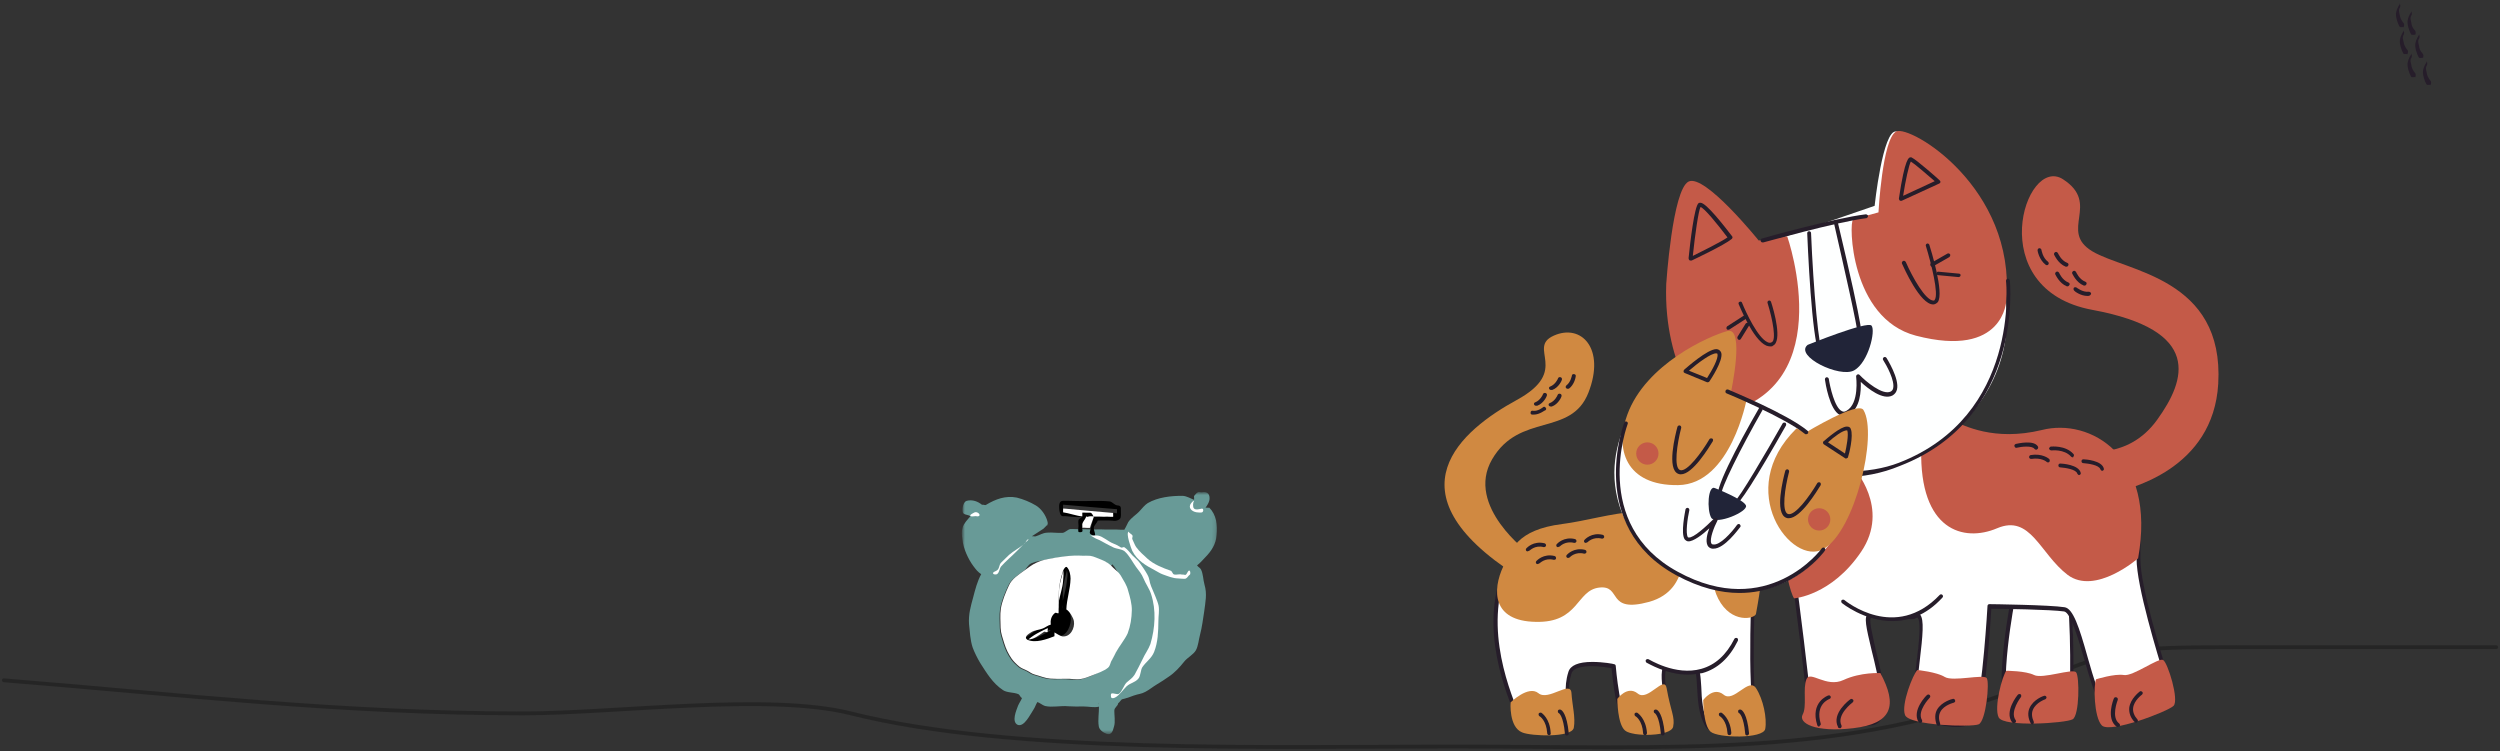 <?xml version="1.0" encoding="UTF-8"?> <svg xmlns="http://www.w3.org/2000/svg" width="649" height="195" viewBox="0 0 649 195" fill="none"><rect x="0" y="0" width="649" height="195" fill="#333333" stroke="none"/><path d="M1 176.6C47.168 180.348 88.606 185.199 135.792 185.199C159.811 185.199 199.487 179.796 220.923 185.199C262.463 195.671 329.347 193.799 376.998 193.799C434.363 193.799 479.422 196.98 525.978 178.033C549.38 168.509 549.778 168 581.314 168C603.312 168 626.001 168 648 168" stroke="#181818" stroke-opacity="0.5" stroke-linecap="round"></path><mask id="mask0_482_17" style="mask-type:luminance" maskUnits="userSpaceOnUse" x="249" y="127" width="67" height="64"><path d="M315.995 127.831L250 127L249.206 189.995L315.201 190.826L315.995 127.831Z" fill="white"></path></mask><g mask="url(#mask0_482_17)"><path d="M264.242 187.184C264.24 187.184 264.242 187.184 264.242 187.184C264.24 187.184 264.244 187.184 264.242 187.184C264.242 187.184 264.24 187.184 264.242 187.184ZM293.605 158.552C293.638 156.912 293.133 155.104 292.668 153.539C292.31 152.001 291.48 150.868 290.719 149.515C290.111 148.535 289.564 147.31 288.757 146.49C288.728 146.6 287.845 147.557 287.744 147.477C287.682 147.438 287.803 146.529 287.757 146.477C286.981 145.563 285.867 145.85 284.769 145.439C283.866 145.124 282.737 144.518 281.782 144.402C281.171 144.335 281.394 144.409 280.782 144.389C277.962 144.201 274.518 144.695 271.771 145.276C270.372 145.571 269.04 145.658 267.758 146.225C266.802 146.646 266.585 147.588 265.733 148.2C264.202 149.353 262.431 150.368 261.683 152.149C260.844 153.96 259.931 156.145 259.608 158.123C259.369 159.753 259.526 161.475 259.545 163.123C259.618 164.661 260.074 165.659 260.494 167.135C260.967 168.668 261.549 169.849 262.444 171.16C262.963 171.888 263.726 172.615 264.418 173.185C264.97 173.633 265.774 173.887 266.406 174.21C267.224 174.63 267.502 174.979 268.393 175.235C269.717 175.585 271.035 176.166 272.38 176.286C273.456 176.369 274.299 176.39 275.38 176.323C276.978 176.247 278.794 176.629 280.379 176.386C281.269 176.29 282.554 175.747 283.392 175.424C284.693 174.897 285.329 174.344 286.417 173.462C287.092 172.833 287.939 172.217 288.442 171.488C288.767 170.969 289.18 170.039 289.467 169.5C290.306 167.898 290.785 166.175 291.53 164.526C292.256 162.584 293.565 160.643 293.605 158.552ZM313.944 131.806C315.729 133.571 316.15 136.35 315.855 138.83C315.655 141.3 314.505 143.048 312.78 144.792C312.145 145.482 311.491 146.213 310.755 146.767C311.002 147.186 311.505 147.354 311.742 147.779C312.363 148.893 312.329 150.581 312.692 151.792C313.408 154.207 312.915 156.305 312.603 158.791C312.313 160.691 312.024 162.921 311.528 164.778C311.189 166.016 311.078 167.644 310.478 168.765C309.877 169.892 308.233 170.722 307.44 171.727C306.238 173.228 305.003 174.605 303.39 175.676C302.31 176.429 301.492 176.971 300.365 177.638C299.414 178.197 298.32 179.095 297.34 179.6C296.256 180.193 295.494 180.141 294.328 180.563C293.23 180.997 292.455 181.263 291.315 181.525C291.039 181.591 290.579 182.446 290.303 182.512C290.154 183.431 289.306 183.567 289.278 184.499C289.27 185.594 289.553 187.446 289.227 188.499C288.912 189.61 288.652 191.007 287.202 190.474C286.258 190.119 285.304 189.372 285.228 188.449C284.987 186.852 285.307 185.059 285.291 183.449C285.289 183.338 285.306 182.561 285.303 182.449C285.186 182.475 285.407 183.42 285.291 183.449C284.059 183.764 282.566 183.396 281.291 183.399C279.996 183.435 278.585 183.42 277.291 183.348C275.398 183.138 273.149 183.723 271.292 183.273C270.688 183.12 269.904 182.42 269.305 182.247C268.866 182.942 268.734 183.553 268.279 184.235C267.451 185.433 265.93 188.757 264.229 188.184C262.492 187.414 263.858 184.386 264.292 183.184C264.651 182.373 264.972 182.014 265.317 181.197C264.829 181.05 264.804 180.378 264.33 180.185C263.136 179.691 261.406 179.867 260.343 179.134C257.686 177.353 256.12 174.695 254.432 172.059C253.774 170.961 252.907 169.247 252.482 168.034C251.871 166.153 251.771 163.983 251.558 162.022C251.395 159.449 251.971 157.506 252.646 155.035C253.157 153.056 253.729 150.842 254.721 149.061C254.643 149.007 254.8 149.115 254.721 149.061C253.799 148.432 253.436 147.932 252.747 147.036C251.346 145.181 250.039 142.307 249.835 139.999C249.702 138.867 249.538 138.099 249.873 136.999C250.167 135.877 251.284 134.783 251.911 134.024C251.905 134.02 251.917 134.029 251.911 134.024C251.361 133.553 250.149 133.713 249.923 132.999C249.693 132.083 250.049 130.261 250.961 130.012C252.459 129.622 253.888 130.184 254.948 131.063C255.206 130.907 255.684 131.232 255.948 131.075C258.464 129.56 261.051 128.599 263.973 129.176C265.635 129.592 267.487 130.348 268.947 131.239C270.315 132.071 271.458 133.703 271.896 135.276C272.012 135.687 272.058 135.867 271.884 136.276C271.778 136.551 272.159 136.203 271.884 136.276C271.668 136.401 271.082 137.128 270.871 137.264C269.819 137.941 268.907 138.564 267.846 139.226C268.074 139.159 268.617 139.3 268.846 139.238C270.086 138.862 270.555 138.361 271.859 138.276C273.146 138.165 274.57 138.416 275.858 138.327C276.493 138.285 277.237 137.392 277.871 137.352C278.644 137.302 279.097 137.402 279.871 137.377C281.312 137.347 283.43 137.493 284.87 137.44C285.58 137.422 286.161 137.438 286.87 137.465C288.131 137.498 289.61 137.424 290.87 137.516C291.328 137.544 291.413 137.489 291.87 137.528C292.358 136.736 292.823 135.645 292.895 135.541C293.804 134.221 294.863 133.774 295.932 132.579C296.481 131.962 297.256 131.039 297.957 130.604C300.577 129.079 303.983 128.707 306.982 128.718C308.008 128.75 309.025 129.374 309.969 129.756C309.96 129.752 309.977 129.759 309.969 129.756C310.069 129.652 309.918 128.835 309.982 128.756C310.287 128.438 310.591 127.966 310.994 127.768C311.38 127.585 311.572 127.835 311.994 127.781C313.485 127.48 314.188 128.37 313.969 129.806C313.855 130.454 313.355 131.291 312.944 131.793C312.971 131.821 313.917 131.777 313.944 131.806Z" fill="#689A97"></path><path d="M283.924 139.05C283.325 138.872 282.771 138.569 282.937 138.038C283.146 136.939 283.721 135.132 283.987 134.05C283.223 134.061 282.749 134.119 281.987 134.025C281.78 134.97 281.173 136.073 280.95 137.012C280.84 137.397 281.175 137.693 280.937 138.012C280.784 138.204 279.996 138.247 279.937 138C279.857 137.603 279.906 137.395 279.95 137C280.061 136.272 279.832 135.721 279.975 135C280.039 134.673 280.93 134.341 280.987 134.013C280.961 133.749 280.774 133.161 281 133.013C281.187 132.885 281.791 133.013 282 133.025C282.6 133.063 282.4 133.027 283 133.038C284.529 133.057 285.39 133.301 284.975 135.063C284.805 135.885 284.039 136.212 283.949 137.05C283.868 137.718 284.779 139.204 283.924 139.05Z" fill="black"></path><path d="M288.935 135.176C287.487 135.043 286.367 135.163 284.936 135.126C284.279 135.114 283.592 135.153 282.936 135.1C282.265 135.087 281.972 135.006 281.948 134.088C280.343 134.388 278.556 134.186 276.949 134.025C276.648 133.995 276.251 133.972 275.949 134.012C275.179 134.034 275 132.616 274.974 132C274.931 131.167 274.903 130 275.999 130.013C277.102 129.999 277.917 130.022 278.999 130.05C281.816 130.191 285.19 129.871 287.998 130.164C288.781 130.224 289.21 131.054 289.986 131.189C290.698 131.216 291.037 131.442 290.973 132.201C290.932 132.862 291.056 133.551 290.948 134.201C290.907 134.985 289.683 135.323 288.935 135.176ZM288.96 133.176C288.8 133.146 289.123 133.199 288.96 133.176C289.022 132.942 289.903 133.424 289.96 133.189C290.022 132.937 289.922 132.443 289.973 132.189C285.489 131.839 280.468 131.4 275.987 131.013C275.985 131.39 275.929 131.636 275.974 132.012C277.877 132.273 280.035 133.042 281.961 133.088C282.348 132.901 282.642 133.098 282.961 133.101C283.284 133.111 283.638 133.116 283.961 133.113C284.752 133.138 286.172 133.075 286.961 133.151C287.717 133.221 288.205 133.096 288.96 133.176Z" fill="black"></path><path d="M274.909 165.037C272.042 164.694 270.906 160.879 272.985 159.013C273.324 158.677 273.548 158.132 273.998 158.025C274.366 157.786 275.569 158.006 275.997 158.05C277.157 158.217 277.789 158.864 277.972 160.076C278.263 162.003 276.939 165.335 274.909 165.037Z" fill="black"></path><path d="M274.835 159.999C274.776 159.971 274.845 160.049 274.835 159.999C274.835 159.998 274.835 159.999 274.835 159.999C274.677 158.056 274.913 155.945 274.911 154C274.903 151.795 275.267 150.118 275.986 148.013C276.139 147.648 276.581 146.759 276.999 147.025C277.82 147.716 277.967 149.131 277.961 150.038C277.876 152.753 277.972 155.326 277.86 158.037C277.913 158.631 277.684 160.103 276.835 160.024C276.376 159.987 275.894 159.394 275.848 159.012C275.79 159.271 275.355 160.166 274.835 159.999ZM275.923 153.012C275.827 154.679 275.977 156.346 275.86 158.012C276.067 157.256 275.73 156.776 275.886 156.012C276.261 154.511 276.797 152.557 276.949 151.025C277.046 149.886 277.284 149.159 276.986 148.025C276.58 149.778 276.083 151.225 275.923 153.012Z" fill="black"></path><path d="M265.937 167C264.828 166.22 266.336 165.435 266.962 165.012C267.825 164.448 269.049 163.463 269.987 163.05C270.936 162.647 272.003 162.303 273 162.088C273.487 162.017 274.508 162.022 275 162.113C275.006 161.939 275.154 162.168 275 162.113C274.957 162.38 274.149 162.918 273.987 163.101C274.543 163.172 275.258 163.604 274.974 164.113C274.733 164.623 274.39 164.899 273.962 165.1C271.968 165.908 268.056 168.006 265.937 167ZM266.95 166.012C268.528 166.013 270.629 164.819 271.975 164.075C272.629 163.696 273.418 163.611 273.987 163.101C273.893 163.093 273.956 163.004 273.987 163.101C273.987 163.101 274.004 163.101 273.987 163.101C273.91 163.178 274.098 163.102 273.987 163.101C272.944 163.365 271.981 163.673 270.975 164.063C269.647 164.653 268.145 165.172 266.95 166.012C266.974 166.012 266.925 166.012 266.95 166.012Z" fill="black"></path><path d="M288.469 181.073C288.381 180.934 288.337 180.157 288.481 180.073C289.004 179.78 289.987 180.438 290.481 180.098C291.334 179.505 291.754 177.815 292.519 177.123C293.407 176.316 293.885 176.149 294.544 175.149C295.229 173.966 295.975 172.393 296.594 171.174C297.176 169.842 298.15 168.566 298.644 167.2C299.881 163.028 300.192 158.357 298.808 154.201C298.418 152.918 297.35 151.423 296.859 150.176C296.401 149.012 295.646 148.148 294.897 147.151C294.886 147.136 294.907 147.166 294.897 147.151C293.935 145.802 293.182 144.225 291.947 143.113C291.08 142.461 289.939 142.558 288.96 142.076C288.198 141.715 287.724 141.433 286.973 141.051C286.378 140.763 285.611 140.245 284.986 140.025C284.383 139.851 283.585 139.228 282.998 139C282.848 138.936 282.901 139.196 282.998 139C282.969 138.861 283.008 138.866 282.998 139C283.539 139.14 284.448 138.955 284.998 139.025C286.338 139.242 287.715 140.609 288.973 141.076C289.813 141.39 290.206 141.615 290.96 142.101C291.345 142.337 291.581 141.864 291.96 142.113C292.637 142.539 293.421 143.577 293.935 144.138C294.619 144.84 295.347 145.367 295.909 146.164C296.445 146.893 297.45 148.389 297.871 149.188C298.541 150.437 298.303 150.891 298.833 152.201C299.363 153.561 300.459 155.806 300.77 157.226C301.012 158.541 300.711 159.89 300.72 161.225C300.686 163.942 300.618 166.672 299.619 169.212C298.961 170.897 297.618 171.683 296.569 173.174C296.079 173.928 296.12 175.476 295.531 176.161C294.679 177.186 293.512 177.254 292.506 178.123C291.573 179.001 290.622 180.505 289.469 181.085C289.207 181.213 288.702 181.399 288.469 181.073Z" fill="white"></path><path d="M305.848 150.163C304.465 150.145 303.177 149.574 301.861 149.112C301.102 148.839 300.595 148.459 299.874 148.087C297.43 146.782 295.231 145.546 293.937 143.012C293.614 142.303 292.211 138.41 293 138C292.923 137.985 293.09 137.97 293 138C293.07 138.018 293.07 138.018 293 138C292.984 137.997 293.015 137.994 293 138C292.976 138.303 293.908 138.735 293.988 139.012C294.131 139.425 293.791 139.626 293.975 140.012C294.333 140.701 294.518 141.385 294.95 142.025C295.764 143.152 296.911 144.14 297.912 145.062C299.494 146.499 301.882 147.456 303.874 148.138C304.367 148.3 304.35 149.059 304.861 149.15C305.541 149.271 306.203 148.944 306.861 149.175C307.141 149.046 307.606 149.366 307.861 149.188C308.166 148.962 308.521 147.778 308.873 148.201C309.038 148.406 309.076 149.061 308.861 149.201C308.449 149.486 308.293 149.964 307.848 150.188C307.528 150.371 306.2 150.147 305.848 150.163Z" fill="white"></path><path d="M257.884 149C257.463 148.498 258.586 148.31 258.896 148.012C259.561 147.401 259.282 146.66 259.921 146.025C260.531 145.408 261.315 144.633 261.946 144.05C263.064 143.049 264.887 142.115 265.984 141.101C266.252 140.898 266.702 139.717 266.996 140.114C267.078 140.257 267.212 140.145 266.996 140.114C265.989 140.985 264.916 142.15 263.959 143.076C262.765 144.283 261.023 145.758 259.909 147.025C259.382 147.69 259.516 148.447 258.884 149.012C258.725 149.179 258.05 149.163 257.884 149Z" fill="white"></path><path d="M310.962 133.025C309.879 132.998 308.472 132.201 308.988 131C309.096 130.763 309.721 129.905 310 130.013C309.95 129.992 310.051 130.035 310 130.013C310.077 130.031 310.077 130.034 310 130.013C309.945 130.007 310.05 130.003 310 130.013C309.655 130.413 309.597 131.682 309.975 132.013C310.429 132.467 311.399 132.146 311.975 132.038C312.502 131.959 312.487 132.921 311.962 133.038C311.679 133.095 311.248 133.044 310.962 133.025Z" fill="white"></path><path d="M251.986 134C251.526 133.689 252.655 133.206 252.999 133.013C253.779 132.693 254.842 133.778 253.986 134.026C253.663 134.102 253.299 133.924 252.986 134.013C252.82 134.059 252.131 134.091 251.986 134Z" fill="white"></path><path d="M275.735 165.2C277.844 165.486 279.09 163.086 278.785 161.238C278.64 160.365 277.628 158.642 276.823 158.213C276.825 158.148 276.828 158.274 276.823 158.213C276.924 155.5 277.845 152.944 277.924 150.226C277.929 149.317 277.671 147.903 276.961 147.214C276.6 146.949 276.082 147.836 275.949 148.201C275.323 150.309 274.871 151.981 274.873 154.188C274.873 155.664 274.792 157.709 274.81 159.188C274.395 159.302 274.13 158.885 273.811 159.175C272.844 159.975 272.655 161.093 272.773 162.162C272.052 162.308 271.444 162.866 270.76 163.137C269.822 163.523 268.612 163.571 267.748 164.099C267.122 164.497 265.611 165.354 266.723 166.086C268.843 167.032 271.74 165.932 273.735 165.174C273.766 165.161 273.715 164.185 273.748 164.175C274.101 164.371 275.262 165.147 275.735 165.2ZM292.885 153.415C293.35 154.966 293.854 156.801 293.822 158.427C293.782 160.501 293.472 162.488 292.746 164.414C292.001 166.049 290.524 167.787 289.683 169.376C289.394 169.91 288.982 170.849 288.658 171.363C288.155 172.087 288.309 172.726 287.633 173.35C286.543 174.224 284.912 174.777 283.608 175.3C282.77 175.62 281.487 176.166 280.596 176.262C279.009 176.502 278.198 176.135 276.596 176.211C275.513 176.279 273.676 176.244 272.596 176.161C271.249 176.042 269.935 175.459 268.609 175.111C267.718 174.856 267.444 174.501 266.622 174.086C265.99 173.765 265.189 173.505 264.635 173.06C263.942 172.494 263.181 171.755 262.66 171.035C261.764 169.735 261.184 168.53 260.711 167.011C260.29 165.547 259.835 164.524 259.761 162.998C259.742 161.364 259.586 159.613 259.824 157.999C260.148 156.038 261.059 153.821 261.9 152.024C262.648 150.258 264.416 149.218 265.95 148.075C266.804 147.468 268.019 146.531 268.975 146.113C270.26 145.549 270.586 145.444 271.987 145.151C274.739 144.576 278.174 144.077 280.999 144.264C281.612 144.284 282.388 144.223 282.999 144.29C283.956 144.405 285.08 145.014 285.986 145.327C287.084 145.735 288.183 146.458 288.961 147.365C288.898 147.327 289.009 147.418 288.961 147.365C288.932 147.474 289.062 147.444 288.961 147.365C289.77 148.179 290.326 148.418 290.935 149.39C291.698 150.732 292.527 151.887 292.885 153.415Z" fill="white"></path><path d="M275.998 148.013C276.194 149.115 276.03 149.905 275.96 151.013C275.853 152.502 275.156 154.54 274.897 156C274.788 156.742 275.014 157.265 274.872 158C274.957 156.38 274.864 154.621 274.935 153C275.049 151.261 275.718 149.717 275.998 148.013Z" fill="white"></path><path d="M271.998 163.063C272.066 163.297 271.879 163.853 271.986 164.063C271.715 164.245 271.256 163.868 270.986 164.05C269.734 164.862 268.431 165.998 266.961 166C266.938 166 266.984 166.002 266.961 166C268.075 165.084 268.749 164.681 269.986 164.038C270.401 163.85 271.571 163.207 271.998 163.063Z" fill="white"></path><path d="M284 134.038C283.779 134.821 283.133 136.231 282.962 137.025C282.158 137.099 281.771 136.962 280.963 137C281.028 136.807 280.915 136.191 280.975 136C281.187 135.201 281.803 134.815 282 134.013C282.235 134.373 282.514 134.016 283 134.025C283.335 134.05 283.665 134.032 284 134.038Z" fill="white"></path><path d="M288.984 133.164C288.936 133.399 289.043 132.932 288.984 133.164C288.929 133.381 289.03 133.947 288.971 134.164C288.816 134.136 288.127 134.173 287.971 134.151C287.242 134.077 286.701 134.192 285.971 134.126C285.451 134.078 284.49 134.12 283.971 134.101C283.688 133.976 283.579 133.094 282.984 133.088C282.36 133.077 281.607 133.101 280.984 133.063C280.766 133.053 281.178 132.942 280.984 133.063C280.927 133.097 281.009 134.016 280.972 134.063C279.481 133.941 277.468 133.195 275.985 133C275.941 132.651 275.996 132.352 275.997 132C280.321 132.362 284.656 132.835 288.984 133.164Z" fill="white"></path></g><path d="M626.999 19.999C626.92 19.999 626.078 20.105 625.999 19.999C625.92 19.999 625.158 18.576 624.999 16.999C624.92 15.948 625.366 15.05 625.999 13.999C625.841 13.789 626.158 13.789 625.999 13.999C626.158 14.21 626.158 14.789 625.999 14.999C625.525 15.735 625.92 16.369 625.999 16.999C626.158 18.155 626.999 18.999 626.999 18.999C627.158 19.21 627.158 19.789 626.999 19.999C627.158 19.999 626.92 20.315 626.999 19.999Z" fill="#261D2A"></path><path d="M628.999 14.999C628.92 14.999 628.078 15.104 627.999 14.999C627.92 14.999 627.158 13.576 626.999 11.999C626.92 10.948 627.366 10.05 627.999 8.999C627.841 8.789 628.158 8.789 627.999 8.999C628.158 9.21 628.158 9.789 627.999 9.999C627.525 10.735 627.92 11.369 627.999 11.999C628.078 13.155 628.999 13.999 628.999 13.999C629.158 14.21 629.158 14.789 628.999 14.999C629.158 14.999 628.841 15.315 628.999 14.999Z" fill="#261D2A"></path><path d="M624.999 13.999C624.92 13.999 624.078 14.104 623.999 13.999C623.92 13.999 623.158 12.576 622.999 10.999C622.92 9.948 623.366 9.05 623.999 7.999C623.841 7.789 624.158 7.789 623.999 7.999C624.158 8.21 624.158 8.789 623.999 8.999C623.525 9.735 623.92 10.369 623.999 10.999C624.158 12.155 624.999 12.999 624.999 12.999C625.158 13.21 625.158 13.789 624.999 13.999C625.158 13.999 624.841 14.315 624.999 13.999Z" fill="#261D2A"></path><path d="M626.999 8.999C626.92 8.999 626.078 9.105 625.999 8.999C625.92 8.999 625.158 7.576 624.999 5.999C624.92 4.948 625.366 4.05 625.999 2.999C625.841 2.789 626.158 2.789 625.999 2.999C626.158 3.21 626.158 3.789 625.999 3.999C625.525 4.735 625.92 5.369 625.999 5.999C626.078 7.156 626.999 7.999 626.999 7.999C627.158 8.21 627.158 8.789 626.999 8.999C627.158 8.999 626.841 9.42 626.999 8.999Z" fill="#261D2A"></path><path d="M623.999 6.999C623.92 6.999 623.078 7.105 622.999 6.999C622.92 6.999 622.158 5.576 621.999 3.999C621.92 2.948 622.366 2.05 622.999 0.999C622.841 0.789 623.158 0.789 622.999 0.999C623.158 1.21 623.158 1.789 622.999 1.999C622.525 2.735 622.92 3.369 622.999 3.999C623.158 5.156 623.999 5.999 623.999 5.999C624.158 6.21 624.158 6.789 623.999 6.999C624.158 6.999 623.92 7.42 623.999 6.999Z" fill="#261D2A"></path><path d="M630.999 21.999C630.92 21.999 630.078 22.105 629.999 21.999C629.92 21.999 629.158 20.576 628.999 18.999C628.92 17.948 629.366 17.05 629.999 15.999C629.841 15.789 630.158 15.789 629.999 15.999C630.158 16.21 630.158 16.789 629.999 16.999C629.525 17.735 629.92 18.369 629.999 18.999C630.158 20.155 630.999 20.999 630.999 20.999C631.158 21.21 631.158 21.789 630.999 21.999C631.158 21.999 630.92 22.315 630.999 21.999Z" fill="#261D2A"></path><path d="M522.853 154.335C522.853 154.335 518.053 178.135 521.453 185.335C522.053 186.635 536.353 185.735 537.353 184.435C538.353 183.135 538.353 154.735 536.853 154.735C535.353 154.835 523.753 152.535 522.853 154.335Z" fill="white"></path><path d="M525.853 186.535C521.353 186.535 521.053 185.935 520.853 185.635C517.453 178.335 522.053 155.235 522.253 154.335V154.235C522.653 153.535 523.653 153.235 525.653 153.235C528.153 153.235 531.753 153.735 534.153 154.035C535.353 154.235 536.353 154.335 536.653 154.335C536.853 154.335 537.053 154.435 537.253 154.835C538.453 157.135 538.653 183.235 537.553 184.835C536.753 186.135 528.653 186.535 525.853 186.535ZM521.853 185.235C521.853 185.235 522.553 185.635 525.853 185.635C530.853 185.635 536.253 184.835 536.853 184.335C537.753 182.535 537.553 157.635 536.553 155.435C536.053 155.435 535.253 155.235 534.153 155.135C531.753 154.835 528.253 154.335 525.753 154.335C523.853 154.335 523.353 154.635 523.253 154.735C522.953 156.235 518.653 178.435 521.853 185.235Z" fill="#261D2A"></path><path d="M463.053 130.235C463.053 130.235 469.753 179.435 469.753 186.635C469.753 190.035 482.553 188.435 485.953 187.435C493.253 185.335 482.553 160.935 485.153 159.735C487.753 158.535 495.453 160.435 496.753 159.735C501.953 156.735 493.853 184.735 498.353 185.935C502.853 187.135 511.153 190.135 513.153 184.735C515.053 179.335 516.353 157.135 516.353 157.135C516.353 157.135 531.953 157.235 535.753 157.835C539.653 158.435 542.453 179.435 546.353 183.035C550.253 186.635 563.853 180.935 563.253 178.535C562.653 176.135 555.053 153.235 555.053 144.835C555.053 136.435 557.453 113.835 533.853 114.235C521.053 114.435 504.753 115.135 491.953 97.735C479.153 80.335 457.953 115.235 463.053 130.235Z" fill="white"></path><path d="M475.753 189.235C471.553 189.235 469.353 188.335 469.353 186.735C469.353 179.635 462.653 130.935 462.653 130.435C461.453 126.935 461.553 122.235 463.053 116.835C464.453 111.835 466.853 106.735 469.953 102.435C474.453 96.235 479.353 92.735 483.953 92.735C487.153 92.735 490.053 94.435 492.453 97.735C503.053 112.135 516.053 114.135 528.453 114.135C530.053 114.135 531.653 114.135 533.253 114.035H533.953C534.153 114.035 534.453 114.035 534.653 114.035C541.153 114.035 546.153 115.835 549.653 119.435C555.953 125.935 555.753 136.635 555.653 143.035C555.653 143.835 555.653 144.535 555.653 145.235C555.653 152.235 561.053 169.635 563.053 176.235C563.453 177.535 563.753 178.435 563.853 178.835C563.953 179.235 563.853 179.735 563.453 180.235C561.753 182.435 555.153 185.135 550.353 185.135C548.453 185.135 547.053 184.735 546.153 183.835C544.253 182.035 542.653 176.735 541.053 171.035C539.453 165.635 537.553 159.035 535.853 158.735C532.453 158.235 519.653 158.035 516.953 158.035C516.753 161.335 515.553 180.235 513.753 185.335C512.953 187.635 510.953 188.735 507.953 188.735C505.253 188.735 502.253 187.835 499.853 187.235C499.353 187.135 498.853 186.935 498.453 186.835C495.953 186.135 496.453 180.435 497.553 171.735C498.153 166.935 498.753 161.435 497.853 160.435C497.753 160.335 497.653 160.235 497.253 160.535C496.953 160.735 496.553 160.735 495.853 160.735C494.953 160.735 493.853 160.635 492.553 160.435C491.153 160.235 489.453 160.135 488.153 160.135C487.053 160.135 486.153 160.235 485.653 160.535C485.153 161.035 486.253 165.535 486.953 168.735C488.953 176.735 491.353 186.835 486.353 188.235C484.353 188.435 479.653 189.235 475.753 189.235ZM483.953 93.635C479.753 93.635 474.953 97.035 470.753 102.935C464.353 111.835 461.353 123.535 463.553 130.135C463.853 132.235 470.353 179.535 470.353 186.735C470.353 187.735 472.353 188.235 475.753 188.235C479.553 188.235 484.153 187.535 485.953 187.035C490.053 185.835 487.653 175.935 485.853 168.735C484.453 162.835 483.753 159.935 485.053 159.335C485.653 159.035 486.653 158.935 487.953 158.935C489.353 158.935 491.053 159.135 492.453 159.235C493.653 159.335 494.853 159.535 495.653 159.535C496.353 159.535 496.553 159.435 496.553 159.435C497.353 159.035 497.953 159.035 498.453 159.535C499.553 160.835 499.153 164.935 498.353 171.635C497.653 177.335 496.753 185.135 498.553 185.635C498.953 185.735 499.453 185.935 499.953 186.035C502.353 186.735 505.253 187.535 507.853 187.535C510.453 187.535 512.053 186.635 512.753 184.735C514.653 179.435 515.953 157.535 515.953 157.335C515.953 157.035 516.153 156.835 516.453 156.835C517.053 156.835 532.153 157.035 535.953 157.635C538.153 157.935 539.753 162.735 541.953 170.635C543.453 175.935 545.053 181.335 546.753 182.935C547.453 183.635 548.653 183.935 550.353 183.935C555.053 183.935 561.253 181.135 562.653 179.435C562.853 179.235 562.853 179.035 562.853 178.935C562.753 178.535 562.453 177.635 562.053 176.335C560.053 169.735 554.653 152.235 554.653 145.035C554.653 144.435 554.653 143.635 554.653 142.835C554.753 136.635 554.953 126.135 548.953 119.935C545.553 116.435 540.553 114.735 533.953 114.935H533.253C531.653 114.935 530.053 115.035 528.453 115.035C515.753 115.035 502.553 113.035 491.653 98.235C489.353 95.135 486.753 93.635 483.953 93.635Z" fill="#261D2A"></path><path d="M541.054 116.935C541.054 116.935 552.354 119.535 559.954 109.035C567.554 98.535 571.754 85.735 543.154 80.435C514.554 75.135 525.654 40.135 535.554 46.535C545.454 52.935 534.354 59.935 543.154 65.235C551.954 70.535 577.454 72.035 575.854 99.635C574.554 121.735 553.054 127.035 547.254 128.235C541.454 129.535 541.054 116.935 541.054 116.935Z" fill="#C45A48"></path><path d="M555.053 144.935C555.053 144.935 543.953 154.635 536.753 149.235C529.553 143.735 527.153 133.435 518.453 137.135C509.753 140.835 498.253 137.735 498.753 116.535C498.753 116.535 504.053 108.035 506.953 109.235C509.853 110.435 517.553 114.635 530.053 111.635C542.553 108.435 559.853 118.235 555.053 144.935Z" fill="#C45A48"></path><path d="M478.453 156.134C478.453 156.134 491.953 167.334 503.953 154.834L478.453 156.134Z" fill="white"></path><path d="M491.253 161.235C483.953 161.235 478.253 156.635 478.153 156.535C477.953 156.335 477.953 156.035 478.053 155.835C478.253 155.635 478.553 155.635 478.753 155.735C479.253 156.135 492.053 166.535 503.553 154.435C503.753 154.235 504.053 154.235 504.253 154.435C504.453 154.635 504.453 154.935 504.253 155.135C499.953 159.835 495.353 161.235 491.253 161.235Z" fill="#261D2A"></path><path d="M434.953 78.135C434.953 78.135 436.453 47.535 439.953 48.035C443.453 48.635 456.353 63.835 456.353 63.835L486.653 53.435C486.653 53.435 488.753 33.635 492.253 34.135C495.753 34.735 521.053 51.835 520.953 82.935C520.953 112.635 485.453 131.735 460.053 120.335C434.653 109.035 434.953 78.135 434.953 78.135Z" fill="#FEFFFF"></path><path d="M487.653 55.135C487.653 55.135 488.653 36.035 492.253 34.135C495.853 32.335 523.253 48.635 520.853 77.935C520.853 77.935 520.353 93.135 497.353 87.135C480.253 82.635 479.953 57.635 481.053 57.035C482.053 56.635 487.653 55.135 487.653 55.135Z" fill="#C45A48"></path><path d="M432.553 73.735C432.553 73.735 434.153 49.235 438.353 47.135C442.553 45.035 456.553 62.435 456.553 62.435L463.953 61.335C463.953 61.335 478.953 103.735 443.153 108.035C443.053 108.035 431.753 95.935 432.553 73.735Z" fill="#C45A48"></path><path d="M473.553 93.235C473.353 93.235 473.253 93.235 473.053 93.135C470.853 92.635 469.653 72.435 469.153 60.535C469.153 60.235 469.353 60.035 469.653 60.035C469.953 60.035 470.153 60.235 470.153 60.535C470.753 75.135 472.153 91.135 473.353 92.235C474.353 92.435 476.853 90.835 478.853 89.535C480.153 88.735 481.353 87.935 482.353 87.535C482.353 85.235 478.453 68.335 476.053 57.735C475.953 57.435 476.153 57.235 476.453 57.135C476.753 57.035 476.953 57.235 477.053 57.535C484.253 87.835 483.553 88.135 483.053 88.335C482.153 88.735 480.853 89.535 479.553 90.435C477.253 91.935 475.153 93.235 473.553 93.235Z" fill="#261D2A"></path><path d="M469.253 89.535C469.253 89.535 484.753 83.235 485.853 84.535C486.953 85.835 485.053 94.035 481.353 96.135C477.653 98.235 465.753 92.435 469.253 89.535Z" fill="#212438"></path><path d="M478.553 107.935C478.253 107.935 477.953 107.835 477.653 107.735C474.953 106.435 473.853 99.335 473.753 98.535C473.753 98.235 473.853 98.035 474.153 97.935C474.453 97.935 474.653 98.035 474.753 98.335C475.053 100.335 476.253 105.835 478.153 106.735C478.553 106.935 478.853 106.935 479.353 106.635C482.753 104.735 481.853 97.835 481.853 97.735C481.853 97.535 481.953 97.335 482.153 97.235C482.353 97.135 482.553 97.135 482.753 97.335C484.253 98.935 488.753 102.735 490.853 101.635C491.153 101.435 491.353 101.235 491.453 100.835C491.953 98.835 489.753 94.835 488.853 93.435C488.753 93.235 488.753 92.935 489.053 92.735C489.253 92.635 489.553 92.635 489.753 92.935C489.853 93.135 493.153 98.335 492.453 101.135C492.253 101.835 491.953 102.235 491.353 102.635C488.853 104.035 484.853 100.835 483.053 99.135C483.153 101.435 482.953 106.035 479.953 107.635C479.353 107.835 478.953 107.935 478.553 107.935Z" fill="#261D2A"></path><path d="M493.453 52.135C493.353 52.135 493.253 52.135 493.153 52.035C493.053 51.935 492.953 51.735 492.953 51.535C494.553 40.835 495.553 40.835 496.053 40.835C496.153 40.835 496.253 40.835 496.353 40.935C497.453 41.435 502.953 46.235 503.553 46.835C503.653 46.935 503.753 47.135 503.753 47.235C503.753 47.335 503.653 47.535 503.453 47.635L493.653 52.135C493.553 52.135 493.453 52.135 493.453 52.135ZM496.053 41.935C495.553 42.835 494.653 46.935 494.053 50.835L502.253 47.035C500.053 45.135 497.053 42.535 496.053 41.935Z" fill="#261D2A"></path><path d="M438.854 67.635C438.754 67.635 438.654 67.635 438.554 67.535C438.454 67.435 438.354 67.235 438.354 67.035C438.754 63.035 439.854 53.535 440.954 52.735C441.054 52.635 441.254 52.635 441.454 52.635C442.954 52.635 447.654 58.735 449.654 61.335C449.854 61.535 449.754 61.835 449.554 62.035C447.654 63.635 439.554 67.435 439.154 67.635C438.954 67.635 438.954 67.635 438.854 67.635ZM441.454 53.735C440.954 54.635 440.054 60.635 439.454 66.435C441.454 65.435 446.554 62.935 448.454 61.635C445.654 57.935 442.454 54.035 441.454 53.735Z" fill="#261D2A"></path><path d="M501.853 79.035C498.453 79.035 494.253 69.535 493.753 68.435C493.653 68.135 493.753 67.935 494.053 67.735C494.353 67.635 494.553 67.735 494.753 68.035C496.453 71.935 499.853 78.035 501.953 78.035C502.053 78.035 502.153 78.035 502.253 77.835C503.353 76.335 501.353 68.435 499.953 63.835C499.853 63.535 500.053 63.335 500.253 63.235C500.553 63.135 500.753 63.335 500.853 63.535C501.253 64.835 504.753 76.035 503.053 78.435C502.653 78.835 502.253 79.035 501.853 79.035Z" fill="#261D2A"></path><path d="M459.553 89.935C459.253 89.935 458.853 89.835 458.553 89.735C455.053 88.235 451.553 79.335 451.353 78.935C451.253 78.635 451.353 78.435 451.653 78.335C451.953 78.235 452.153 78.335 452.253 78.635C453.253 81.135 456.353 87.735 458.853 88.835C459.253 89.035 459.653 89.035 459.953 88.835C461.153 88.335 460.253 83.135 458.853 78.635C458.753 78.335 458.953 78.135 459.153 78.035C459.453 77.935 459.653 78.135 459.753 78.335C460.553 80.735 462.753 88.635 460.253 89.735C460.153 89.935 459.853 89.935 459.553 89.935Z" fill="#261D2A"></path><path d="M457.553 62.935C457.353 62.935 457.153 62.835 457.053 62.535C456.953 62.235 457.153 62.035 457.353 61.935C457.553 61.835 476.153 56.635 484.353 55.635C484.653 55.635 484.853 55.835 484.953 56.035C484.953 56.335 484.753 56.535 484.553 56.635C476.553 57.635 457.953 62.935 457.753 62.935C457.653 62.935 457.653 62.935 457.553 62.935Z" fill="#261D2A"></path><path d="M448.653 85.635C448.453 85.635 448.353 85.535 448.253 85.435C448.153 85.235 448.153 84.935 448.353 84.735L452.853 81.835C453.053 81.735 453.353 81.735 453.553 81.935C453.653 82.135 453.653 82.435 453.453 82.635L448.953 85.535C448.753 85.535 448.653 85.635 448.653 85.635Z" fill="#261D2A"></path><path d="M451.553 88.235C451.453 88.235 451.353 88.235 451.253 88.135C451.053 88.035 450.953 87.635 451.053 87.435L453.153 84.035C453.253 83.835 453.653 83.735 453.853 83.835C454.053 83.935 454.153 84.335 454.053 84.535L451.953 87.935C451.853 88.135 451.653 88.235 451.553 88.235Z" fill="#261D2A"></path><path d="M501.554 69.235C501.354 69.235 501.254 69.135 501.154 68.935C501.054 68.735 501.054 68.435 501.354 68.235L505.554 65.835C505.754 65.735 506.054 65.735 506.254 66.035C506.354 66.235 506.254 66.535 506.054 66.735L501.854 69.135C501.754 69.235 501.654 69.235 501.554 69.235Z" fill="#261D2A"></path><path d="M508.454 71.935L503.154 71.435C502.854 71.435 502.654 71.135 502.754 70.935C502.754 70.635 503.054 70.435 503.254 70.535L508.554 71.035C508.854 71.035 509.054 71.335 508.954 71.535C508.954 71.735 508.654 71.935 508.454 71.935Z" fill="#261D2A"></path><path d="M478.653 123.835C472.053 123.835 465.353 122.235 459.053 119.035C449.753 114.335 441.953 106.535 438.753 98.735C438.653 98.435 438.753 98.235 439.053 98.035C439.353 97.935 439.553 98.035 439.753 98.335C449.053 120.635 477.453 126.135 492.953 120.135C524.453 107.935 520.853 73.335 520.753 72.935C520.753 72.635 520.953 72.435 521.153 72.335C521.453 72.335 521.653 72.535 521.753 72.735C521.753 73.135 525.553 108.435 493.253 120.935C488.453 122.935 483.553 123.835 478.653 123.835Z" fill="#261D2A"></path><path d="M481.153 121.435C481.153 121.435 490.853 131.835 483.153 143.235C475.453 154.635 465.753 155.335 465.753 155.335C463.753 152.635 459.653 128.835 464.853 124.735C470.053 120.535 481.153 121.435 481.153 121.435Z" fill="#C45A48"></path><path d="M488.153 174.735C488.153 174.735 483.053 174.435 478.553 176.535C474.053 178.635 469.853 173.935 468.953 176.335C467.953 178.735 469.153 183.435 467.953 185.535C466.853 187.635 471.053 190.235 481.153 189.035C491.253 187.835 492.653 183.135 488.153 174.735Z" fill="#C45A48"></path><path d="M472.254 188.635C472.054 188.635 471.854 188.535 471.754 188.235C469.854 182.235 474.554 180.535 474.654 180.535C474.954 180.435 475.154 180.635 475.254 180.835C475.354 181.135 475.154 181.335 474.954 181.435C474.754 181.535 471.154 182.835 472.654 187.835C472.754 188.135 472.554 188.335 472.354 188.435C472.354 188.635 472.254 188.635 472.254 188.635Z" fill="#261D2A"></path><path d="M477.553 189.035C477.353 189.035 477.153 188.935 477.153 188.735C475.353 185.235 480.153 181.635 480.353 181.535C480.553 181.335 480.853 181.435 481.053 181.635C481.253 181.835 481.153 182.135 480.953 182.335C480.953 182.335 476.653 185.535 478.053 188.335C478.153 188.535 478.053 188.835 477.853 189.035C477.653 189.035 477.653 189.035 477.553 189.035Z" fill="#261D2A"></path><path d="M497.753 173.935C497.753 173.935 502.753 174.435 504.853 175.735C506.953 177.035 514.953 174.935 515.753 176.035C516.553 177.135 515.553 187.235 513.653 188.035C511.753 188.835 495.653 188.335 494.553 185.635C493.453 182.935 496.653 174.935 497.753 173.935Z" fill="#C45A48"></path><path d="M498.453 187.635C498.253 187.635 498.153 187.535 498.053 187.435C496.253 184.435 500.053 180.535 500.253 180.435C500.453 180.235 500.753 180.235 500.953 180.435C501.153 180.635 501.153 180.935 500.953 181.135C500.953 181.135 497.553 184.635 498.953 186.935C499.053 187.135 499.053 187.435 498.753 187.635C498.553 187.635 498.453 187.635 498.453 187.635Z" fill="#261D2A"></path><path d="M503.253 188.435C503.053 188.435 502.853 188.335 502.753 188.135C502.253 186.635 502.253 185.335 502.853 184.235C504.053 182.135 506.853 181.435 506.953 181.435C507.253 181.335 507.453 181.535 507.553 181.835C507.653 182.135 507.453 182.335 507.153 182.435C507.153 182.435 504.653 183.035 503.753 184.735C503.253 185.635 503.253 186.635 503.653 187.835C503.753 188.135 503.653 188.335 503.353 188.435H503.253Z" fill="#261D2A"></path><path d="M544.153 176.335C544.153 176.335 548.953 174.835 551.353 175.235C553.753 175.635 560.353 170.635 561.553 171.335C562.753 172.035 565.753 181.735 564.253 183.235C562.753 184.735 547.753 190.435 545.653 188.335C543.553 186.235 543.453 177.635 544.153 176.335Z" fill="#C45A48"></path><path d="M549.753 188.735C549.653 188.735 549.553 188.735 549.453 188.635C546.653 186.535 548.653 181.535 548.753 181.335C548.853 181.035 549.153 180.935 549.453 181.035C549.753 181.135 549.853 181.435 549.753 181.735C549.753 181.735 547.953 186.235 550.153 187.835C550.353 188.035 550.453 188.335 550.253 188.535C550.053 188.635 549.953 188.735 549.753 188.735Z" fill="#261D2A"></path><path d="M554.553 187.635C554.453 187.635 554.253 187.535 554.153 187.435C553.053 186.335 552.653 185.035 552.753 183.735C553.053 181.335 555.353 179.635 555.453 179.535C555.653 179.335 555.953 179.435 556.153 179.635C556.353 179.835 556.253 180.135 556.053 180.335C556.053 180.335 553.953 181.835 553.753 183.835C553.653 184.835 554.053 185.835 554.853 186.735C555.053 186.935 555.053 187.235 554.853 187.435C554.753 187.535 554.653 187.635 554.553 187.635Z" fill="#261D2A"></path><path d="M520.853 174.135C520.853 174.135 525.853 174.135 528.053 175.235C530.253 176.335 538.053 173.435 538.953 174.535C539.853 175.535 539.853 185.735 538.053 186.735C536.253 187.735 520.153 188.835 518.853 186.235C517.553 183.635 519.853 175.235 520.853 174.135Z" fill="#C45A48"></path><path d="M522.753 187.735C522.553 187.735 522.453 187.635 522.353 187.535C520.253 184.735 523.653 180.535 523.853 180.335C524.053 180.135 524.353 180.135 524.553 180.235C524.753 180.435 524.753 180.735 524.653 180.935C524.653 180.935 521.653 184.735 523.253 186.935C523.453 187.135 523.353 187.435 523.153 187.635C522.953 187.635 522.853 187.735 522.753 187.735Z" fill="#261D2A"></path><path d="M527.654 188.035C527.454 188.035 527.254 187.935 527.154 187.735C526.454 186.335 526.354 185.035 526.854 183.835C527.854 181.535 530.554 180.635 530.654 180.635C530.954 180.535 531.154 180.735 531.254 180.935C531.354 181.135 531.154 181.435 530.954 181.535C530.954 181.535 528.554 182.335 527.754 184.235C527.354 185.135 527.454 186.235 527.954 187.335C528.054 187.535 527.954 187.835 527.754 188.035C527.754 188.035 527.754 188.035 527.654 188.035Z" fill="#261D2A"></path><path d="M538.053 118.735C537.953 118.735 537.753 118.635 537.653 118.535C535.853 116.535 532.653 116.935 532.553 116.935C532.253 116.935 532.053 116.735 531.953 116.535C531.853 116.335 532.153 116.035 532.353 115.935C532.553 115.935 536.153 115.535 538.253 117.835C538.453 118.035 538.453 118.335 538.253 118.535C538.253 118.735 538.153 118.735 538.053 118.735Z" fill="#261D2A"></path><path d="M531.653 120.035C531.553 120.035 531.453 120.035 531.353 119.935C531.253 119.835 529.953 118.735 527.353 119.135C527.053 119.135 526.853 119.035 526.753 118.735C526.753 118.435 526.853 118.235 527.153 118.135C530.153 117.635 531.853 119.035 531.953 119.135C532.153 119.335 532.153 119.635 532.053 119.835C531.953 120.035 531.853 120.035 531.653 120.035Z" fill="#261D2A"></path><path d="M539.754 123.335C539.554 123.335 539.354 123.135 539.254 122.935C538.954 121.835 536.154 121.435 534.854 121.335C534.554 121.335 534.354 121.135 534.354 120.835C534.354 120.535 534.554 120.335 534.854 120.335C535.354 120.335 539.654 120.635 540.154 122.735C540.254 123.035 540.054 123.235 539.754 123.335C539.854 123.335 539.854 123.335 539.754 123.335Z" fill="#261D2A"></path><path d="M545.754 122.235C545.554 122.235 545.354 122.035 545.254 121.835C544.954 120.735 542.154 120.335 540.854 120.235C540.554 120.235 540.354 120.035 540.354 119.735C540.354 119.435 540.554 119.235 540.854 119.235C541.354 119.235 545.654 119.535 546.154 121.635C546.254 121.935 546.054 122.135 545.754 122.235Z" fill="#261D2A"></path><path d="M528.554 116.735C528.354 116.735 528.254 116.635 528.154 116.535C527.554 115.635 524.754 115.935 523.554 116.235C523.254 116.335 523.054 116.135 522.954 115.835C522.854 115.535 523.054 115.335 523.354 115.235C523.854 115.135 528.054 114.135 529.054 115.935C529.154 116.135 529.154 116.435 528.854 116.635C528.754 116.735 528.654 116.735 528.554 116.735Z" fill="#261D2A"></path><path d="M536.753 74.335C536.653 74.335 536.653 74.335 536.553 74.335C534.553 73.535 533.653 71.335 533.553 71.235C533.453 70.935 533.553 70.735 533.853 70.535C534.153 70.435 534.353 70.535 534.553 70.835C534.553 70.835 535.353 72.735 536.953 73.335C537.253 73.435 537.353 73.735 537.253 73.935C537.053 74.235 536.953 74.335 536.753 74.335Z" fill="#261D2A"></path><path d="M541.154 74.135C541.054 74.135 541.054 74.135 540.954 74.135C538.954 73.335 538.054 71.135 537.954 71.035C537.854 70.735 537.954 70.535 538.254 70.335C538.554 70.235 538.754 70.335 538.954 70.635C538.954 70.635 539.754 72.535 541.354 73.135C541.654 73.235 541.754 73.535 541.654 73.735C541.554 74.035 541.354 74.135 541.154 74.135Z" fill="#261D2A"></path><path d="M541.953 76.835C540.053 76.835 538.453 75.535 538.453 75.435C538.253 75.235 538.253 74.935 538.353 74.735C538.453 74.535 538.853 74.535 539.053 74.635C539.053 74.635 540.653 75.935 542.253 75.735C542.553 75.735 542.753 75.935 542.853 76.135C542.853 76.435 542.653 76.635 542.453 76.735C542.253 76.835 542.053 76.835 541.953 76.835Z" fill="#261D2A"></path><path d="M536.453 69.235C536.353 69.235 536.353 69.235 536.253 69.235C534.253 68.435 533.353 66.235 533.253 66.135C533.153 65.835 533.253 65.635 533.553 65.435C533.853 65.335 534.053 65.435 534.253 65.735C534.253 65.735 535.053 67.635 536.653 68.235C536.953 68.335 537.053 68.635 536.953 68.835C536.853 69.135 536.653 69.235 536.453 69.235Z" fill="#261D2A"></path><path d="M531.353 68.835C531.253 68.835 531.153 68.835 531.053 68.735C529.353 67.435 528.953 65.135 528.953 65.035C528.953 64.735 529.053 64.535 529.353 64.435C529.653 64.435 529.853 64.535 529.953 64.835C529.953 64.835 530.253 66.935 531.653 67.935C531.853 68.135 531.953 68.435 531.753 68.635C531.653 68.835 531.553 68.835 531.353 68.835Z" fill="#261D2A"></path><path d="M455.353 147.435C455.353 147.435 453.753 178.935 455.953 185.935C457.553 191.035 445.053 191.435 443.153 188.335C439.953 182.835 441.953 174.735 440.053 173.435H432.153C430.853 177.335 434.253 185.935 433.353 188.335C432.353 190.935 423.753 190.335 423.053 189.535C420.053 186.535 418.953 172.935 418.953 172.935C418.953 172.935 408.853 170.935 407.653 174.635C405.053 182.935 411.453 188.935 405.653 188.935C399.853 188.935 396.353 191.735 393.853 185.335C391.253 178.935 383.553 160.335 392.553 144.235C401.553 128.135 439.453 147.435 447.753 138.435C456.053 129.535 455.353 147.435 455.353 147.435Z" fill="white"></path><path d="M449.153 190.835C446.653 190.835 443.753 190.235 442.753 188.635C440.853 185.435 440.753 181.535 440.553 178.335C440.453 176.335 440.353 174.435 439.853 173.935H432.453C431.953 175.935 432.553 179.235 433.153 182.235C433.653 184.935 434.153 187.335 433.653 188.535C432.953 190.435 429.353 190.735 427.353 190.735C425.753 190.735 423.153 190.535 422.553 189.935C419.653 187.035 418.553 175.635 418.353 173.435C417.553 173.335 415.353 172.935 413.253 172.935C411.153 172.935 408.453 173.235 407.953 174.835C406.753 178.635 407.453 181.935 408.053 184.335C408.453 186.235 408.753 187.635 408.053 188.535C407.553 189.135 406.753 189.435 405.553 189.435C404.153 189.435 402.753 189.635 401.653 189.735C400.653 189.835 399.753 190.035 398.853 190.035C396.153 190.035 394.553 188.735 393.253 185.535L393.153 185.235C390.353 178.335 383.053 160.035 392.053 144.035C394.653 139.335 399.753 137.135 407.953 137.135C413.253 137.135 419.253 138.035 424.953 138.935C430.153 139.735 435.153 140.535 439.153 140.535C443.153 140.535 445.853 139.735 447.253 138.135C449.853 135.335 452.053 134.735 453.553 136.335C456.053 138.935 455.853 147.135 455.853 147.535C455.853 147.835 454.253 179.035 456.353 185.935C456.653 186.935 456.553 187.835 455.953 188.635C454.753 190.235 451.653 190.835 449.153 190.835ZM432.153 172.935H440.053C440.153 172.935 440.253 172.935 440.353 173.035C441.453 173.735 441.453 175.635 441.653 178.335C441.753 181.335 441.953 185.135 443.653 188.135C444.253 189.135 446.553 189.835 449.153 189.835C451.953 189.835 454.353 189.035 455.253 187.935C455.653 187.435 455.753 186.835 455.553 186.135C453.353 179.135 454.853 148.735 454.953 147.435C454.953 147.335 455.253 139.335 452.953 137.035C452.553 136.635 452.153 136.435 451.753 136.435C450.853 136.435 449.553 137.235 448.153 138.835C446.453 140.635 443.653 141.535 439.253 141.535C435.153 141.535 430.153 140.735 424.853 139.935C419.153 139.035 413.253 138.135 408.053 138.135C400.253 138.135 395.453 140.135 392.953 144.535C384.253 160.135 391.453 178.135 394.153 184.935L394.253 185.235C395.553 188.535 396.953 189.135 398.853 189.135C399.653 189.135 400.553 189.035 401.553 188.835C402.753 188.635 404.153 188.435 405.653 188.435C406.553 188.435 407.153 188.235 407.453 187.935C407.853 187.435 407.653 186.135 407.253 184.535C406.653 182.035 405.853 178.535 407.153 174.435C407.653 172.735 409.753 171.835 413.353 171.835C416.153 171.835 418.953 172.335 419.053 172.435C419.253 172.435 419.453 172.635 419.453 172.935C419.453 173.035 420.553 186.335 423.353 189.235C423.553 189.435 425.253 189.735 427.453 189.735C430.453 189.735 432.453 189.135 432.853 188.135C433.253 187.135 432.753 184.735 432.253 182.335C431.653 179.135 430.953 175.435 431.653 173.235C431.653 173.135 431.853 172.935 432.153 172.935Z" fill="#261D2A"></path><path d="M396.953 143.635C396.953 143.635 380.253 131.435 387.353 119.235C394.453 107.035 407.853 113.435 412.353 101.935C416.853 90.435 410.453 83.935 403.353 87.135C396.253 90.335 407.853 96.135 393.753 103.835C379.653 111.535 359.753 127.635 393.753 149.435L396.953 143.635Z" fill="#D08941"></path><path d="M436.553 140.435C436.553 140.435 439.453 153.035 428.153 156.235C416.853 159.335 421.153 151.835 415.153 152.535C409.153 153.235 409.953 161.735 398.653 161.435C387.353 161.235 387.353 153.235 390.253 147.035C392.253 142.735 393.753 137.535 405.553 136.035C417.353 134.535 433.853 127.635 436.553 140.435Z" fill="#D08941"></path><path d="M427.753 171.535C427.753 171.535 443.153 181.235 450.753 166.035L427.753 171.535Z" fill="white"></path><path d="M438.153 175.135C432.553 175.135 427.753 172.135 427.453 172.035C427.253 171.935 427.153 171.535 427.253 171.335C427.353 171.135 427.753 171.035 427.953 171.135C428.053 171.135 434.953 175.535 441.653 173.635C445.253 172.635 448.153 170.035 450.253 165.835C450.353 165.635 450.653 165.535 450.953 165.635C451.153 165.735 451.253 166.035 451.153 166.335C448.953 170.835 445.853 173.635 441.953 174.735C440.753 174.935 439.453 175.135 438.153 175.135Z" fill="#261D2A"></path><path d="M419.854 181.435C419.854 181.435 422.454 177.835 425.154 180.035C427.754 182.235 432.054 175.135 432.654 178.635C433.754 184.835 434.854 186.035 434.354 188.635C433.854 191.235 423.754 191.335 421.854 189.635C419.854 187.935 419.854 181.435 419.854 181.435Z" fill="#D08941"></path><path d="M442.153 181.735C442.153 181.735 444.753 178.135 447.453 180.335C450.053 182.535 453.953 175.735 455.853 178.635C457.753 181.535 458.753 186.535 458.253 189.235C457.753 191.835 445.953 191.635 444.053 189.935C442.153 188.235 442.153 181.735 442.153 181.735Z" fill="#D08941"></path><path d="M392.154 182.335C392.154 182.335 396.754 177.835 399.354 179.935C401.954 182.135 407.754 176.435 407.954 179.935C408.154 183.135 409.054 186.335 408.554 188.935C408.054 191.535 397.454 191.135 395.154 190.135C391.654 188.735 392.154 182.335 392.154 182.335Z" fill="#D08941"></path><path d="M453.553 190.935C453.253 190.935 453.053 190.735 453.053 190.435C452.653 185.935 451.553 185.135 451.453 185.135C451.253 185.035 451.153 184.735 451.253 184.435C451.353 184.235 451.653 184.135 451.953 184.235C452.253 184.335 453.553 185.235 454.053 190.335C454.053 190.635 453.853 190.935 453.553 190.935Z" fill="#261D2A"></path><path d="M448.953 190.835C448.653 190.835 448.453 190.635 448.453 190.335C448.253 187.035 446.553 185.935 446.453 185.935C446.253 185.835 446.153 185.435 446.253 185.235C446.353 185.035 446.653 184.935 446.953 185.035C447.053 185.135 449.153 186.435 449.453 190.235C449.453 190.635 449.253 190.835 448.953 190.835Z" fill="#261D2A"></path><path d="M431.654 190.935C431.354 190.935 431.154 190.735 431.154 190.435C430.754 185.935 429.654 185.135 429.554 185.135C429.354 185.035 429.254 184.735 429.354 184.435C429.454 184.235 429.754 184.135 430.054 184.235C430.354 184.335 431.654 185.235 432.154 190.335C432.154 190.635 431.954 190.935 431.654 190.935Z" fill="#261D2A"></path><path d="M427.054 190.835C426.754 190.835 426.554 190.635 426.554 190.335C426.354 187.035 424.654 185.935 424.554 185.935C424.354 185.835 424.254 185.435 424.354 185.235C424.454 185.035 424.754 184.935 425.054 185.035C425.154 185.135 427.254 186.435 427.554 190.235C427.554 190.635 427.354 190.835 427.054 190.835Z" fill="#261D2A"></path><path d="M406.753 190.935C406.453 190.935 406.253 190.735 406.253 190.435C405.853 185.935 404.753 185.135 404.653 185.135C404.453 185.035 404.353 184.735 404.453 184.435C404.553 184.235 404.853 184.135 405.153 184.235C405.453 184.335 406.753 185.235 407.253 190.335C407.353 190.635 407.053 190.935 406.753 190.935Z" fill="#261D2A"></path><path d="M402.153 190.835C401.853 190.835 401.653 190.635 401.653 190.335C401.453 187.035 399.753 185.935 399.653 185.935C399.453 185.835 399.353 185.435 399.453 185.235C399.553 185.035 399.853 184.935 400.153 185.035C400.253 185.135 402.353 186.435 402.553 190.235C402.653 190.635 402.453 190.835 402.153 190.835Z" fill="#261D2A"></path><path d="M447.054 144.335C447.054 144.335 442.654 148.735 446.054 155.435C449.454 162.035 455.654 160.635 455.854 159.335C456.054 158.135 458.354 146.535 456.854 145.035C455.354 143.535 447.054 144.335 447.054 144.335Z" fill="#D08941"></path><path d="M431.253 97.235C431.253 97.235 446.553 85.535 447.953 87.735C449.353 89.935 449.353 101.935 449.353 101.935L469.653 113.335C469.653 113.335 481.453 104.835 482.853 107.035C484.253 109.235 486.753 130.835 470.353 146.335C453.853 161.835 426.653 150.735 420.453 131.435C414.253 111.935 431.253 97.235 431.253 97.235Z" fill="#FEFFFF"></path><path d="M450.354 131.235C448.854 131.235 447.754 130.435 446.154 129.235C444.554 127.935 450.954 115.835 456.654 105.935C456.754 105.735 457.054 105.635 457.354 105.735C457.554 105.835 457.654 106.135 457.554 106.435C451.954 116.235 446.454 127.235 446.854 128.535C448.354 129.735 449.154 130.235 450.254 130.235C451.554 129.335 458.554 117.335 462.754 109.935C462.854 109.735 463.154 109.635 463.454 109.735C463.654 109.835 463.754 110.135 463.654 110.435C455.854 124.235 451.354 131.235 450.354 131.235Z" fill="#261D2A"></path><path d="M445.254 126.735C445.254 126.735 452.654 129.635 453.254 131.235C453.854 132.835 445.554 136.335 444.254 134.435C443.054 132.435 443.354 125.735 445.254 126.735Z" fill="#212438"></path><path d="M453.454 103.535C453.454 103.535 449.354 125.735 435.654 125.935C421.954 126.135 419.154 116.435 422.454 107.635C427.254 94.435 443.854 87.135 448.454 85.935C453.054 84.735 449.354 101.835 449.354 101.835L453.454 103.535Z" fill="#D08941"></path><path d="M468.854 112.235C468.854 112.235 482.354 104.035 483.754 106.435C487.554 112.735 481.554 137.935 473.354 142.535C465.154 147.135 449.954 127.335 466.354 111.235L468.854 112.235Z" fill="#D08941"></path><path d="M436.353 123.135C436.153 123.135 435.953 123.135 435.753 123.035C432.553 121.935 434.953 112.735 435.453 110.835C435.553 110.535 435.753 110.435 436.053 110.435C436.353 110.535 436.453 110.735 436.453 111.035C435.353 115.235 434.453 121.435 436.153 122.035C437.953 122.635 441.753 117.435 443.753 114.035C443.853 113.835 444.153 113.735 444.453 113.835C444.753 113.935 444.753 114.235 444.653 114.535C443.653 116.135 439.453 123.135 436.353 123.135Z" fill="#261D2A"></path><path d="M464.353 134.535C464.153 134.535 463.953 134.535 463.753 134.435C460.553 133.335 462.953 124.135 463.453 122.235C463.553 121.935 463.753 121.835 464.053 121.835C464.353 121.935 464.453 122.135 464.453 122.435C463.353 126.635 462.453 132.835 464.153 133.435C465.953 134.035 469.753 128.835 471.753 125.435C471.853 125.235 472.153 125.135 472.453 125.235C472.653 125.335 472.753 125.635 472.653 125.935C471.653 127.535 467.453 134.535 464.353 134.535Z" fill="#261D2A"></path><path d="M444.854 142.435C444.754 142.435 444.554 142.435 444.454 142.435C443.954 142.335 443.454 142.035 443.254 141.535C442.754 140.435 443.154 138.635 443.754 137.135C442.054 138.735 439.554 140.635 438.254 140.535C437.954 140.535 437.654 140.335 437.354 140.035C436.254 138.435 437.454 132.935 437.554 132.235C437.654 131.935 437.854 131.835 438.154 131.835C438.454 131.935 438.554 132.135 438.554 132.435C438.054 134.635 437.554 138.435 438.154 139.435C438.254 139.535 438.254 139.535 438.354 139.535C439.554 139.735 442.854 136.735 444.954 134.635C445.154 134.435 445.454 134.435 445.654 134.535C445.854 134.635 445.954 134.935 445.854 135.135C444.954 136.835 443.754 139.935 444.254 141.035C444.354 141.235 444.454 141.335 444.754 141.335C446.454 141.635 449.454 138.335 450.954 136.235C451.154 136.035 451.454 135.935 451.654 136.135C451.854 136.335 451.954 136.635 451.754 136.835C451.254 137.435 447.654 142.435 444.854 142.435Z" fill="#261D2A"></path><path d="M443.354 99.235C443.254 99.235 443.254 99.235 443.154 99.235L437.354 96.835C437.154 96.735 437.054 96.635 437.054 96.435C437.054 96.235 437.054 96.135 437.254 95.935C437.854 95.435 443.254 90.635 445.554 90.635C445.854 90.635 446.054 90.735 446.254 90.835C446.554 91.035 446.754 91.335 446.854 91.635C447.354 93.635 444.154 98.435 443.754 99.035C443.654 99.135 443.554 99.235 443.354 99.235ZM438.454 96.235L443.154 98.135C444.454 96.135 446.154 93.035 445.854 91.935C445.854 91.835 445.754 91.735 445.754 91.735C445.754 91.735 445.654 91.735 445.554 91.735C444.254 91.635 440.754 94.235 438.454 96.235Z" fill="#261D2A"></path><path d="M479.253 119.035C479.153 119.035 479.053 119.035 478.953 118.935L473.453 115.335C473.353 115.235 473.253 115.135 473.253 114.935C473.253 114.735 473.253 114.635 473.453 114.535C474.153 113.935 477.753 110.735 479.453 110.735C479.953 110.735 480.353 110.935 480.453 111.335C481.253 113.135 479.953 118.135 479.753 118.635C479.753 118.835 479.553 118.935 479.453 118.935C479.353 119.035 479.253 119.035 479.253 119.035ZM474.553 114.835L478.953 117.735C479.353 116.035 479.953 112.835 479.553 111.735C479.553 111.735 479.553 111.735 479.453 111.735C478.453 111.635 476.053 113.435 474.553 114.835Z" fill="#261D2A"></path><path d="M451.553 153.935C446.753 153.935 441.253 152.635 435.153 149.335C411.653 136.535 421.553 109.935 421.653 109.735C421.753 109.435 422.053 109.335 422.253 109.435C422.553 109.535 422.653 109.835 422.553 110.035C422.453 110.335 412.853 136.035 435.553 148.435C458.953 161.235 472.853 142.535 472.953 142.335C473.153 142.135 473.453 142.035 473.653 142.235C473.853 142.435 473.953 142.735 473.753 142.935C473.753 143.035 465.753 153.935 451.553 153.935Z" fill="#261D2A"></path><path d="M427.653 120.635C429.255 120.635 430.553 119.337 430.553 117.735C430.553 116.133 429.255 114.835 427.653 114.835C426.051 114.835 424.753 116.133 424.753 117.735C424.753 119.337 426.051 120.635 427.653 120.635Z" fill="#C45A48"></path><path d="M472.254 137.735C473.855 137.735 475.154 136.437 475.154 134.835C475.154 133.233 473.855 131.935 472.254 131.935C470.652 131.935 469.354 133.233 469.354 134.835C469.354 136.437 470.652 137.735 472.254 137.735Z" fill="#C45A48"></path><path d="M468.854 112.735C468.754 112.735 468.654 112.735 468.554 112.635C463.354 108.435 448.354 102.135 448.254 102.135C447.954 102.035 447.854 101.735 447.954 101.435C448.054 101.135 448.354 101.035 448.654 101.135C449.254 101.435 463.954 107.435 469.254 111.835C469.454 112.035 469.454 112.335 469.354 112.535C469.154 112.635 469.054 112.735 468.854 112.735Z" fill="#261D2A"></path><path d="M404.454 142.035C404.354 142.035 404.254 142.035 404.154 141.935C403.954 141.735 403.954 141.435 404.154 141.235C404.254 141.135 405.954 139.235 408.854 139.935C409.154 140.035 409.254 140.235 409.254 140.535C409.154 140.835 408.954 140.935 408.654 140.935C406.354 140.335 404.954 141.835 404.954 141.835C404.654 141.935 404.554 142.035 404.454 142.035Z" fill="#261D2A"></path><path d="M399.153 146.435C399.053 146.435 398.953 146.435 398.853 146.335C398.653 146.135 398.653 145.835 398.853 145.635C398.953 145.535 400.653 143.635 403.553 144.335C403.853 144.435 403.953 144.635 403.953 144.935C403.953 145.235 403.653 145.335 403.353 145.335C401.053 144.735 399.753 146.235 399.653 146.235C399.453 146.335 399.253 146.435 399.153 146.435Z" fill="#261D2A"></path><path d="M396.554 143.135C396.454 143.135 396.354 143.135 396.254 143.035C396.054 142.835 396.054 142.535 396.254 142.335C396.354 142.235 398.054 140.335 400.954 141.035C401.254 141.135 401.354 141.335 401.354 141.635C401.254 141.935 401.054 142.035 400.754 142.035C398.454 141.435 397.154 142.935 397.054 142.935C396.754 143.035 396.654 143.135 396.554 143.135Z" fill="#261D2A"></path><path d="M407.054 144.835C406.954 144.835 406.854 144.835 406.754 144.735C406.554 144.535 406.554 144.235 406.754 144.035C406.854 143.935 408.554 142.035 411.454 142.735C411.754 142.835 411.854 143.035 411.854 143.335C411.754 143.635 411.554 143.735 411.254 143.735C408.954 143.135 407.554 144.635 407.554 144.635C407.354 144.835 407.154 144.835 407.054 144.835Z" fill="#261D2A"></path><path d="M411.653 140.935C411.553 140.935 411.453 140.935 411.353 140.835C411.153 140.635 411.153 140.335 411.353 140.135C411.453 140.035 413.153 138.135 416.053 138.835C416.353 138.935 416.453 139.135 416.453 139.435C416.353 139.735 416.153 139.835 415.853 139.835C413.553 139.235 412.153 140.735 412.153 140.735C411.953 140.835 411.753 140.935 411.653 140.935Z" fill="#261D2A"></path><path d="M402.553 105.535C402.353 105.535 402.153 105.435 402.053 105.235C401.953 104.935 402.053 104.735 402.353 104.635C403.653 104.135 404.353 102.635 404.353 102.535C404.453 102.235 404.753 102.135 405.053 102.235C405.353 102.335 405.453 102.635 405.353 102.935C405.353 103.035 404.553 104.935 402.853 105.535C402.653 105.535 402.553 105.535 402.553 105.535Z" fill="#261D2A"></path><path d="M398.753 105.335C398.553 105.335 398.353 105.235 398.253 105.035C398.153 104.735 398.253 104.535 398.553 104.435C399.853 103.935 400.553 102.435 400.553 102.335C400.653 102.035 400.953 101.935 401.253 102.035C401.553 102.135 401.653 102.435 401.553 102.735C401.553 102.835 400.753 104.735 399.053 105.335C398.853 105.335 398.853 105.335 398.753 105.335Z" fill="#261D2A"></path><path d="M398.153 107.635C398.053 107.635 397.953 107.635 397.753 107.635C397.453 107.635 397.253 107.335 397.353 107.035C397.353 106.735 397.653 106.535 397.953 106.635C399.253 106.835 400.553 105.735 400.553 105.735C400.753 105.535 401.053 105.535 401.253 105.835C401.453 106.035 401.453 106.335 401.153 106.535C401.053 106.435 399.753 107.635 398.153 107.635Z" fill="#261D2A"></path><path d="M402.654 101.235C402.454 101.235 402.254 101.135 402.154 100.935C402.054 100.635 402.154 100.435 402.454 100.335C403.754 99.835 404.454 98.335 404.454 98.235C404.554 97.935 404.854 97.835 405.154 97.935C405.454 98.035 405.554 98.335 405.454 98.635C405.454 98.735 404.654 100.635 402.954 101.235C402.854 101.235 402.754 101.235 402.654 101.235Z" fill="#261D2A"></path><path d="M406.953 100.935C406.753 100.935 406.653 100.835 406.553 100.735C406.353 100.535 406.453 100.235 406.653 100.035C407.753 99.235 408.053 97.535 408.053 97.535C408.053 97.235 408.353 97.035 408.653 97.135C408.953 97.135 409.153 97.435 409.053 97.735C409.053 97.835 408.753 99.835 407.253 100.935C407.153 100.835 407.053 100.935 406.953 100.935Z" fill="#261D2A"></path></svg> 